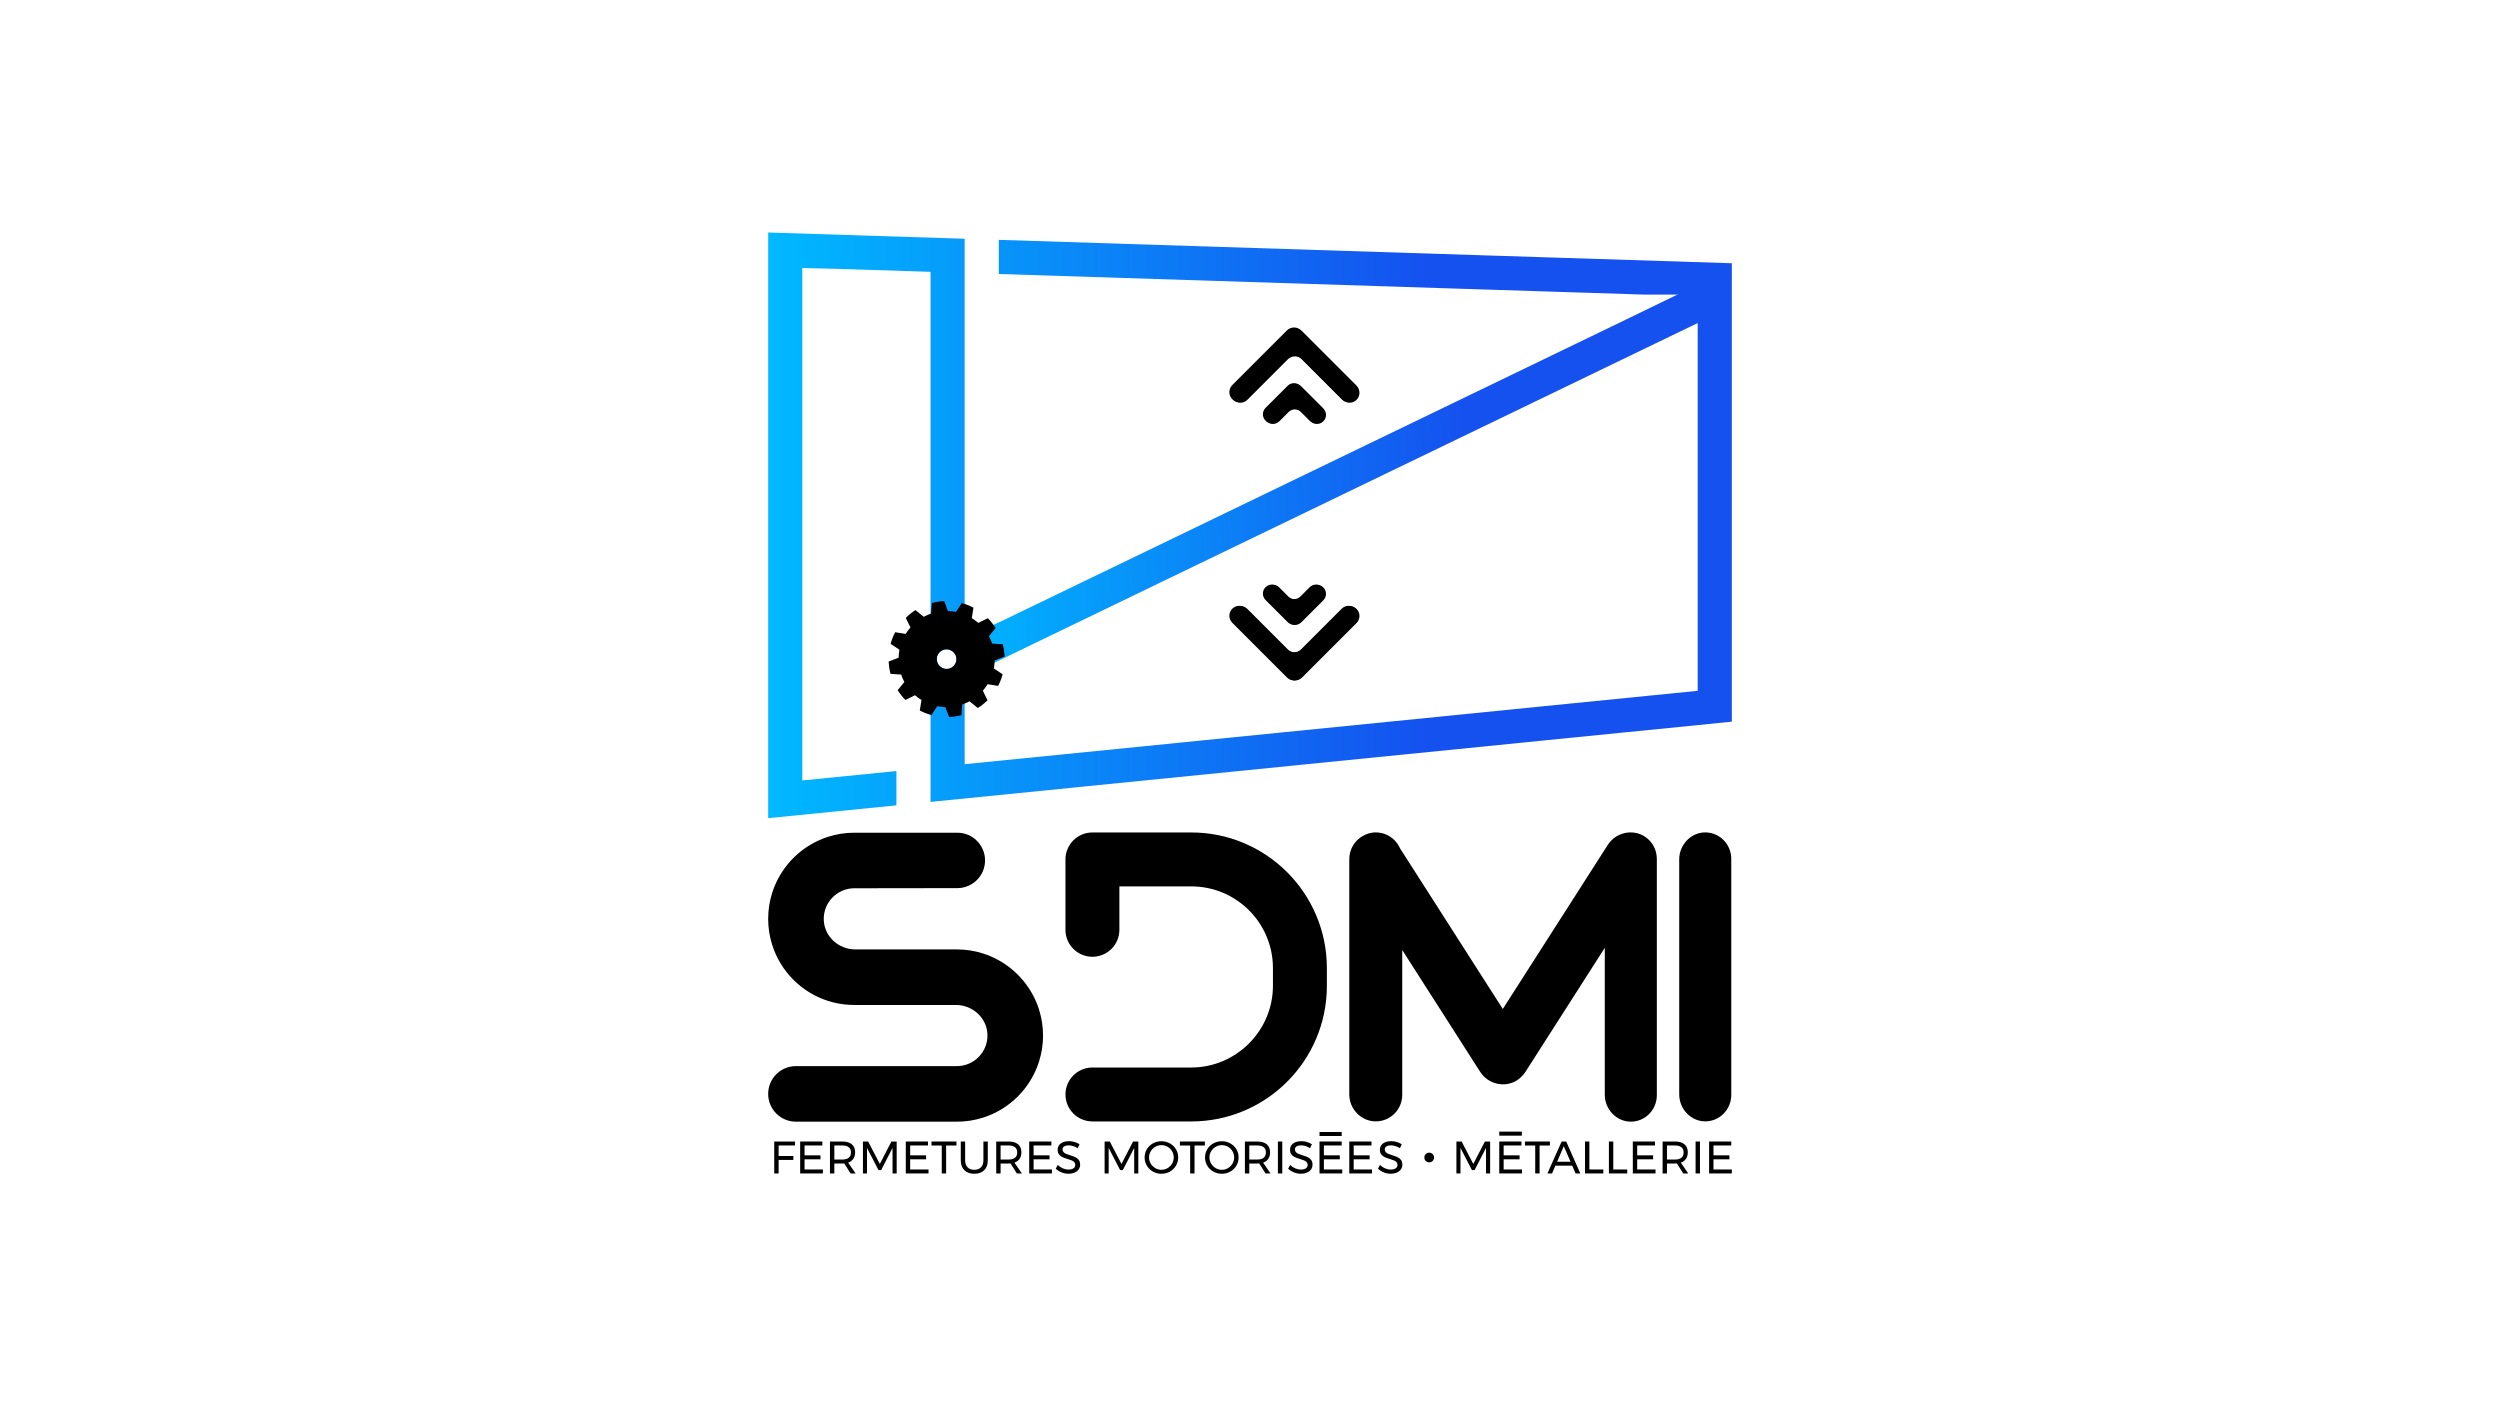 <?xml version="1.0" encoding="utf-8"?>
<!-- Generator: Adobe Illustrator 28.1.0, SVG Export Plug-In . SVG Version: 6.00 Build 0)  -->
<svg version="1.1" xmlns="http://www.w3.org/2000/svg" xmlns:xlink="http://www.w3.org/1999/xlink" x="0px" y="0px"
	 viewBox="0 0 1920 1080" style="enable-background:new 0 0 1920 1080;" xml:space="preserve">
<style type="text/css">
	.st0{fill:url(#SVGID_1_);}
	.st1{fill:url(#SVGID_00000085230193780342494250000000414047807821057471_);}
	.st2{fill:url(#SVGID_00000080198566374304948880000010090188194886979500_);}
	.st3{fill:url(#SVGID_00000131361910588690487800000015226581023649596579_);}
	.st4{fill:#FFFFFF;}
	.st5{fill:url(#SVGID_00000097488080779451563440000012615523438968634545_);}
	.st6{fill:url(#SVGID_00000039831133540111799300000012059355451168791478_);}
	.st7{fill:#1D1D1B;}
	.st8{opacity:0.14;}
	.st9{fill:url(#SVGID_00000049915757716635460350000014295695725968521905_);}
	.st10{opacity:0.18;}
	.st11{fill:url(#SVGID_00000121259598074578252950000002348450985313522607_);}
	.st12{fill:url(#SVGID_00000166638031763803647310000010776634559804440454_);}
	.st13{fill:url(#SVGID_00000004539383292189970330000013379685079682713789_);}
	.st14{opacity:0.2;}
	.st15{fill:#F7F7F7;}
	.st16{fill:#EFEFEF;}
	.st17{fill:#E6E6E6;}
	.st18{fill:#DEDEDE;}
	.st19{fill:#D6D6D6;}
	.st20{fill:#CECECE;}
	.st21{fill:#C5C5C5;}
	.st22{fill:#BDBDBD;}
	.st23{fill:#B5B5B5;}
	.st24{fill:#ADADAD;}
	.st25{fill:#A5A5A5;}
	.st26{fill:#9C9C9C;}
	.st27{fill:#949494;}
	.st28{fill:#8C8C8C;}
	.st29{fill:#848484;}
	.st30{fill:#7B7B7B;}
	.st31{fill:#737373;}
	.st32{fill:#6B6B6B;}
	.st33{fill:#636363;}
	.st34{fill:#5A5A5A;}
	.st35{fill:#525252;}
	.st36{fill:#4A4A4A;}
	.st37{fill:#424242;}
	.st38{fill:#3A3A3A;}
	.st39{fill:#313131;}
	.st40{fill:#292929;}
	.st41{fill:#212121;}
	.st42{fill:#191919;}
	.st43{fill:#101010;}
	.st44{fill:#080808;}
	.st45{fill:url(#SVGID_00000162341325846266725230000009398753593605113249_);}
	.st46{opacity:0.5;}
	.st47{fill:url(#SVGID_00000086661709958103670020000011115873400431477408_);}
	.st48{fill:url(#SVGID_00000028284570356751318370000014868170077419060140_);}
	.st49{fill:url(#SVGID_00000142151930289044383590000006059400234054257331_);}
	.st50{fill:url(#SVGID_00000166677010578117653710000015986702826313014676_);}
	.st51{fill:url(#SVGID_00000123402120722975651110000015506165333603186849_);}
	.st52{fill:url(#SVGID_00000121272785690375763810000006699924147860734363_);}
	.st53{fill:url(#SVGID_00000176032244464930951960000014607290453978910908_);}
	.st54{fill:url(#SVGID_00000003824077517056454940000013381227521673598599_);}
	.st55{fill:url(#SVGID_00000066479848488263395600000016114471623231068315_);}
	.st56{fill:url(#SVGID_00000157271840025896001060000009979647578143945372_);}
	.st57{fill:url(#SVGID_00000047035042040546700240000002880523416231786679_);}
	.st58{fill:url(#SVGID_00000088831592664819505910000008713979861388486789_);}
	.st59{fill:url(#SVGID_00000086687884735084922900000006787500022711447999_);}
</style>
<g id="palette_x5F_de_x5F_couleur">
</g>
<g id="Logo_x5F_Dégradé">
	<g>
		<path d="M983.98,472.83l-12.04-12.04c-2.71-2.71-2.71-7.11,0-9.82l0,0c2.71-2.71,7.11-2.71,9.82,0l7.13,7.13
			c2.71,2.71,7.11,2.71,9.82,0l7.13-7.13c2.71-2.71,7.11-2.71,9.82,0l0,0c2.71,2.71,2.71,7.11,0,9.82l-12.04,12.04l-4.91,4.91
			c-2.71,2.71-7.11,2.71-9.82,0L983.98,472.83z"/>
		<path d="M946.38,467.5L946.38,467.5c2.98-2.98,7.81-2.98,10.79,0l31.23,31.23c2.98,2.98,7.81,2.98,10.79,0l31.23-31.23
			c2.98-2.98,7.81-2.98,10.79,0l0,0c2.98,2.98,2.98,7.81,0,10.79l-36.62,36.62l-5.4,5.4c-2.98,2.98-7.81,2.98-10.79,0l-42.02-42.02
			C943.4,475.31,943.4,470.48,946.38,467.5z"/>
	</g>
	<g>
		<path d="M983.98,301.21l-12.04,12.04c-2.71,2.71-2.71,7.11,0,9.82l0,0c2.71,2.71,7.11,2.71,9.82,0l7.13-7.13
			c2.71-2.71,7.11-2.71,9.82,0l7.13,7.13c2.71,2.71,7.11,2.71,9.82,0l0,0c2.71-2.71,2.71-7.11,0-9.82l-12.04-12.04l-4.91-4.91
			c-2.71-2.71-7.11-2.71-9.82,0L983.98,301.21z"/>
		<path d="M946.38,306.54L946.38,306.54c2.98,2.98,7.81,2.98,10.79,0l31.23-31.23c2.98-2.98,7.81-2.98,10.79,0l31.23,31.23
			c2.98,2.98,7.81,2.98,10.79,0l0,0c2.98-2.98,2.98-7.81,0-10.79l-36.62-36.62l-5.4-5.4c-2.98-2.98-7.81-2.98-10.79,0l-42.02,42.02
			C943.4,298.73,943.4,303.56,946.38,306.54z"/>
	</g>
	<g>
		<g>
			<path d="M914.85,639.33h-75.87c-5.72,0-10.9,2.32-14.64,6.06c-3.75,3.75-6.07,8.93-6.07,14.64v54.07
				c0,11.44,9.27,20.71,20.71,20.71c5.72,0,10.9-2.32,14.64-6.07c3.75-3.75,6.07-8.93,6.07-14.64v-33.36h55.19
				c34.65,0,62.74,28.09,62.74,62.74v13.61c0,34.52-28.24,62.76-62.76,62.76h-75.87c-11.44,0-20.71,9.27-20.71,20.71
				c0,5.72,2.31,10.9,6.07,14.64c3.74,3.75,8.92,6.07,14.64,6.07h75.9c57.52,0,104.15-46.63,104.15-104.15v-13.61
				C1019.03,685.98,972.38,639.33,914.85,639.33z"/>
			<path d="M1271.96,655.16c-1.1-5.03-4.11-9.65-8.77-12.68c-9.45-6.14-22.35-3.09-28.42,6.4l-12.11,18.93l-16.3,25.48l-40.46,63.23
				l-9.17,14.33l-2.58,4.04l-22.48-35.14l-18.56-29.01l-20.11-31.44l-17.82-27.85c-1.02-2.32-2.46-4.43-4.23-6.2
				c-3.64-3.64-8.67-5.91-14.22-5.96c-4.03-0.03-7.79,1.18-10.96,3.25c-0.06,0.03-0.12,0.06-0.17,0.1
				c-0.04,0.03-0.08,0.06-0.12,0.08c-0.15,0.1-0.3,0.21-0.45,0.32c-5.11,3.48-8.11,9.01-8.68,14.85c0,0.05,0,0.09-0.01,0.14
				c-0.05,0.59-0.09,1.19-0.09,1.79c0,0.06-0.01,0.12-0.01,0.19v35.71v17.01v75.07v30.25v22.47c0,11.27,9.22,20.79,20.49,20.71
				c5.55-0.04,10.58-2.31,14.22-5.96c3.68-3.68,5.96-8.76,5.96-14.38v-22.85v-50.56v-34.44v-3.44l31.46,49.18l16.3,25.48
				l12.11,18.93c6.07,9.49,18.97,12.55,28.42,6.4c1.38-0.9,2.6-1.95,3.68-3.1c0.13-0.13,0.26-0.28,0.39-0.42
				c0.2-0.23,0.41-0.45,0.6-0.68c0.6-0.7,1.17-1.43,1.68-2.23l19.45-30.4l20.11-31.44l18.56-29.01l2.8-4.38v60.09v30.25v22.47
				c0,11.27,9.06,20.8,20.14,20.71c5.46-0.04,10.4-2.31,13.98-5.96c3.62-3.68,5.86-8.76,5.86-14.38v-22.85v-50.56v-34.44v-37.32
				v-36.09c0-0.12-0.02-0.23-0.02-0.35C1272.41,658.05,1272.27,656.59,1271.96,655.16z"/>
			<path d="M1323.76,645.25c-3.58-3.64-8.52-5.91-13.98-5.96c-11.08-0.09-20.14,9.44-20.14,20.71v35.71v17.01v75.07v30.25v22.47
				c0,11.27,9.06,20.8,20.14,20.71c5.46-0.04,10.4-2.31,13.98-5.96c3.62-3.68,5.86-8.76,5.86-14.38v-22.85v-50.56v-34.44v-37.32
				v-36.09C1329.62,654.01,1327.38,648.93,1323.76,645.25z"/>
			<path d="M797.8,774.78c-0.78-2.39-1.7-4.75-2.76-7.04c-7.75-16.85-22.3-29.77-39.91-35.42c-6.48-2.1-13.28-3.16-20.23-3.16
				h-78.05c-12.66,0-23.59-9.71-24.18-22.35c-0.63-13.46,10.12-24.62,23.45-24.62c19.16-0.02,53.33-0.07,62.88-0.09v-0.02h16.24
				c11.75,0,21.28-9.53,21.28-21.28c0-11.75-9.53-21.28-21.28-21.28h-79.12c-6.93,0-13.73,1.06-20.22,3.16
				c-17.63,5.65-32.18,18.57-39.93,35.42c-1.14,2.51-2.08,4.92-2.86,7.37c-2.1,6.47-3.16,13.26-3.16,20.21
				c0,6.87,1.06,13.63,3.12,20.08c6.47,20.37,22.47,36.41,42.82,42.93c5.36,1.73,10.99,2.76,16.71,3.03c1.06,0.07,2.18,0.1,3.5,0.1
				h78.03c12.66,0,23.6,9.69,24.21,22.33c0.65,13.46-10.13,24.63-23.46,24.63H611.24c-11.75,0-21.28,9.53-21.28,21.28v0.1
				c0,11.75,9.53,21.28,21.28,21.28H734.9c6.95,0,13.75-1.06,20.22-3.14c20.35-6.52,36.36-22.55,42.82-42.91
				c2.06-6.47,3.12-13.23,3.12-20.09c0-6.88-1.06-13.64-3.12-20.09L797.8,774.78z"/>
		</g>
		<linearGradient id="SVGID_1_" gradientUnits="userSpaceOnUse" x1="589.963" y1="403.451" x2="1330.037" y2="403.451">
			<stop  offset="0" style="stop-color:#00B9FF"/>
			<stop  offset="0.685" style="stop-color:#1551EF"/>
		</linearGradient>
		<path class="st0" d="M1185.74,197.57l-39.62-1.27l-379.04-12.1v26.23l354.21,11.31l24.83,0.78l39.62,1.27l23.42,0.75l6.46,0.2
			l46.53,1.49h41.68v304.3l-38.29,3.84l-16.75,1.67l-39.62,3.97l-23.42,2.35l-21.54,2.15L740.87,586.9V183.37l-150.9-4.82v449.81
			l98.48-9.86v-26.34l-72.27,7.24V205.86l27.48,0.63l6.82,0.22h0.12l64.07,2.05v407.1l472.47-47.32l61.66-6.17v0.02l81.25-8.14
			V202.17L1185.74,197.57z M725.9,498.74c4.04-0.58,7.98,2.35,8.54,6.39c0.58,4.09-2.2,7.89-6.32,8.53c-4.1,0.62-7.96-2.2-8.57-6.31
			C718.89,503.16,721.76,499.34,725.9,498.74z"/>
		
			<linearGradient id="SVGID_00000181798516665649181450000006453385056679996064_" gradientUnits="userSpaceOnUse" x1="866.943" y1="406.585" x2="1443.817" y2="406.585" gradientTransform="matrix(1.037 -0.063 0.06 0.998 -206.161 38.828)">
			<stop  offset="0" style="stop-color:#00B9FF"/>
			<stop  offset="0.685" style="stop-color:#1551EF"/>
		</linearGradient>
		<polygon style="fill:url(#SVGID_00000181798516665649181450000006453385056679996064_);" points="1306.15,217.55 1240.59,249.37 
			855.79,435.21 831.28,447.03 783.4,470.16 769.89,476.69 745.28,487.86 725.89,527.33 793.2,494.68 793.2,494.68 796.21,493.23 
			1282.77,258.27 1309.48,245.38 		"/>
		<path d="M763.24,513.36c0.28-1.45,0.48-2.94,0.57-4.42c0.03-0.22,0.03-0.43,0.05-0.65c0.03-0.35,0.05-0.73,0.05-1.08l1.84-0.68
			l5.81-2.24c-0.03-0.5-0.07-0.98-0.1-1.47c-0.02-0.22-0.03-0.45-0.07-0.67c-0.05-0.68-0.13-1.37-0.23-2.05
			c-0.02-0.2-0.05-0.4-0.08-0.6c-0.22-1.37-0.45-2.7-0.83-4.05c-0.02-0.2-0.05-0.45-0.12-0.62l-8.16-0.55
			c-0.67-1.95-1.49-3.85-2.47-5.69l5.11-6.29c-0.52-0.83-1.07-1.65-1.67-2.44c-0.17-0.25-0.37-0.5-0.55-0.73
			c-0.15-0.2-0.28-0.38-0.43-0.57c-0.03-0.03-0.07-0.08-0.1-0.12c-0.4-0.52-0.82-1.02-1.23-1.52c-0.65-0.73-1.28-1.45-1.97-2.14
			l-6.31,3.1l-1.03,0.52c-0.15-0.15-0.33-0.3-0.5-0.43c-0.22-0.18-0.45-0.37-0.67-0.53c-1.22-0.98-2.49-1.87-3.79-2.69l0.1-0.72
			l1.15-7.34c-1.47-0.78-3-1.47-4.55-2.07c-0.7-0.28-1.4-0.53-2.1-0.77c-0.02,0-0.05-0.02-0.07-0.02c-0.72-0.25-1.43-0.45-2.17-0.67
			l-0.72,1.05l-1.59,2.39l-2.24,3.35c-1.15-0.23-2.3-0.4-3.45-0.52c-0.55-0.03-1.07-0.08-1.59-0.12c-0.4-0.03-0.75-0.02-1.13-0.03
			l-2.14-5.67l-0.73-1.97c-0.27,0.03-0.5,0.02-0.75,0.02c-1.35,0.12-2.67,0.23-4.07,0.45c-1.55,0.25-3.15,0.57-4.67,0.95l-0.53,8.17
			c-0.12,0.03-0.25,0.08-0.37,0.13c-0.02,0-0.05,0.02-0.07,0.02c-0.57,0.18-1.12,0.42-1.67,0.65h-0.02
			c-0.83,0.33-1.63,0.68-2.42,1.1c-0.18,0.07-0.35,0.15-0.53,0.25c-0.22,0.1-0.4,0.22-0.62,0.32l-6.34-5.16
			c-2.72,1.75-5.19,3.75-7.46,6.01l3.64,7.32c-0.32,0.33-0.62,0.67-0.88,1.03c-1.05,1.22-1.95,2.57-2.77,3.92l-8.12-1.27
			c-1.45,2.8-2.64,5.77-3.47,8.93l6.77,4.49c-0.38,2.04-0.6,4.1-0.65,6.16l-7.66,2.94c0.05,1.32,0.17,2.62,0.37,3.9l0.12,0.85
			c0.25,1.62,0.57,3.19,0.97,4.7l8.16,0.55c0.65,1.95,1.49,3.85,2.45,5.69l-5.14,6.32c1.74,2.72,3.74,5.22,5.96,7.49l7.37-3.64
			c1.52,1.37,3.2,2.6,4.97,3.65l-1.3,8.07c1.18,0.65,2.39,1.22,3.64,1.7c0.18,0.07,0.35,0.13,0.53,0.22
			c0.22,0.07,0.4,0.15,0.62,0.23c0.6,0.23,1.2,0.43,1.8,0.63c0.57,0.2,1.12,0.37,1.69,0.55c0.02,0,0.05,0.02,0.07,0.02
			c0.18,0.05,0.37,0.12,0.55,0.17l4.54-6.81c1.28,0.25,2.59,0.43,3.9,0.53c0.78,0.1,1.52,0.13,2.27,0.15l2.94,7.62
			c1.53-0.08,3.17-0.23,4.75-0.47c0.92-0.15,1.82-0.32,2.72-0.5c0.53-0.12,1.07-0.23,1.59-0.37c0.15-0.03,0.27-0.05,0.4-0.1
			l0.5-8.14c0.68-0.25,1.33-0.5,1.99-0.78c0.02-0.02,0.05-0.02,0.07-0.03c0.15-0.07,0.32-0.13,0.47-0.2
			c0.57-0.22,1.1-0.43,1.64-0.68c0.52-0.25,1.02-0.5,1.52-0.78l6.36,5.14c2.69-1.72,5.24-3.7,7.46-5.97l-3.3-6.69l-0.28-0.67
			c1.35-1.52,2.55-3.19,3.65-4.94l1.15,0.17l6.92,1.12c1.45-2.84,2.65-5.81,3.47-8.89l-5.34-3.6L763.24,513.36z M719.55,507.35
			c-0.65-4.19,2.22-8.01,6.36-8.61c4.04-0.58,7.98,2.35,8.54,6.39c0.58,4.09-2.2,7.89-6.32,8.53
			C724.02,514.27,720.16,511.45,719.55,507.35z"/>
		<path d="M984.72,473.01l4.9,4.9c2.71,2.71,7.09,2.71,9.8,0l4.9-4.9l12.01-12.01c2.71-2.71,2.71-7.09,0-9.8l0,0
			c-2.71-2.71-7.09-2.71-9.8,0l-7.11,7.11c-2.71,2.71-7.09,2.71-9.8,0l-7.11-7.11c-2.71-2.71-7.09-2.71-9.8,0l0,0
			c-2.71,2.71-2.71,7.09,0,9.8L984.72,473.01z"/>
		<path d="M989.14,520.39c2.97,2.97,7.8,2.97,10.77,0l5.39-5.38l36.55-36.55c2.97-2.97,2.97-7.8,0-10.77l0,0
			c-2.97-2.97-7.8-2.97-10.77,0l-31.16,31.16c-2.97,2.97-7.8,2.97-10.77,0l-31.16-31.16c-2.97-2.97-7.8-2.97-10.77,0
			c-2.97,2.97-2.97,7.8,0,10.77L989.14,520.39z"/>
		<path d="M999.42,296.86c-2.71-2.71-7.09-2.71-9.8,0l-4.9,4.9l-12.01,12.01c-2.71,2.71-2.71,7.09,0,9.8l0,0
			c2.71,2.71,7.09,2.71,9.8,0l7.11-7.11c2.71-2.71,7.09-2.71,9.8,0l7.11,7.11c2.71,2.71,7.09,2.71,9.8,0l0,0
			c2.71-2.71,2.71-7.09,0-9.8l-12.01-12.01L999.42,296.86z"/>
		<path d="M1041.84,307.07L1041.84,307.07c2.97-2.97,2.97-7.8,0-10.77l-36.55-36.55l-5.39-5.38c-2.97-2.97-7.8-2.97-10.77,0
			l-41.93,41.93c-2.97,2.97-2.97,7.8,0,10.77c2.97,2.97,7.8,2.97,10.77,0l31.16-31.16c2.97-2.97,7.8-2.97,10.77,0l31.16,31.16
			C1034.04,310.05,1038.86,310.05,1041.84,307.07z"/>
		<g>
			<polygon points="594.62,901.21 597.99,901.21 597.99,890.84 609.31,890.84 609.31,887.79 597.99,887.79 597.99,879.73 
				610.57,879.73 610.6,876.68 594.62,876.68 			"/>
			<polygon points="617.89,890.35 630.12,890.35 630.12,887.3 617.89,887.3 617.89,879.73 631.56,879.73 631.56,876.68 
				614.53,876.68 614.53,901.21 631.98,901.21 631.98,898.16 617.89,898.16 			"/>
			<path d="M655.37,889.96c0.92-1.35,1.38-3.02,1.38-5.01c0-2.64-0.85-4.68-2.54-6.11c-1.69-1.44-4.09-2.16-7.2-2.16h-9.6v24.53
				h3.36v-7.64h6.24c0.35,0,0.81-0.02,1.37-0.07l4.87,7.71h3.85l-5.71-8.31C653.12,892.3,654.45,891.32,655.37,889.96z
				 M647.01,890.52h-6.24v-10.79h6.24c2.1,0,3.71,0.45,4.84,1.35c1.12,0.9,1.68,2.23,1.68,3.98c0,1.8-0.56,3.16-1.68,4.08
				C650.73,890.06,649.11,890.52,647.01,890.52z"/>
			<polygon points="675.71,893.92 666.74,876.68 662.74,876.68 662.74,901.21 665.86,901.21 665.86,881.62 674.66,898.62 
				676.73,898.62 685.45,881.62 685.49,901.21 688.64,901.21 688.64,876.68 684.61,876.68 			"/>
			<polygon points="699.01,890.35 711.24,890.35 711.24,887.3 699.01,887.3 699.01,879.73 712.68,879.73 712.68,876.68 
				695.65,876.68 695.65,901.21 713.1,901.21 713.1,898.16 699.01,898.16 			"/>
			<polygon points="715.38,879.76 723.26,879.76 723.26,901.21 726.62,901.21 726.62,879.76 734.54,879.76 734.54,876.68 
				715.38,876.68 			"/>
			<path d="M755.25,891.19c0,2.27-0.62,4.04-1.86,5.31c-1.24,1.27-2.94,1.91-5.12,1.91c-2.2,0-3.92-0.64-5.17-1.91
				c-1.25-1.27-1.87-3.04-1.87-5.31v-14.51h-3.36v14.51c0,3.2,0.92,5.71,2.77,7.53c1.85,1.82,4.39,2.73,7.64,2.73
				c3.22,0,5.75-0.91,7.59-2.73c1.83-1.82,2.75-4.33,2.75-7.53v-14.51h-3.36V891.19z"/>
			<path d="M783.06,889.96c0.92-1.35,1.38-3.02,1.38-5.01c0-2.64-0.85-4.68-2.54-6.11c-1.69-1.44-4.09-2.16-7.2-2.16h-9.6v24.53
				h3.36v-7.64h6.24c0.35,0,0.81-0.02,1.37-0.07l4.87,7.71h3.85l-5.71-8.31C780.81,892.3,782.13,891.32,783.06,889.96z
				 M774.7,890.52h-6.24v-10.79h6.24c2.1,0,3.71,0.45,4.84,1.35c1.12,0.9,1.68,2.23,1.68,3.98c0,1.8-0.56,3.16-1.68,4.08
				C778.41,890.06,776.8,890.52,774.7,890.52z"/>
			<polygon points="793.8,890.35 806.03,890.35 806.03,887.3 793.8,887.3 793.8,879.73 807.46,879.73 807.46,876.68 790.43,876.68 
				790.43,901.21 807.88,901.21 807.88,898.16 793.8,898.16 			"/>
			<path d="M825.83,888.7c-1.03-0.47-2.37-0.96-4.03-1.47c-1.33-0.42-2.37-0.79-3.12-1.1c-0.75-0.32-1.38-0.75-1.89-1.3
				c-0.51-0.55-0.77-1.26-0.77-2.12c0-0.96,0.43-1.71,1.28-2.26c0.85-0.55,1.99-0.82,3.42-0.82c1.03,0,2.15,0.18,3.38,0.54
				c1.23,0.36,2.41,0.91,3.56,1.63l1.4-3.01c-1.1-0.72-2.35-1.3-3.77-1.73c-1.41-0.43-2.86-0.65-4.33-0.65
				c-1.73,0-3.25,0.27-4.56,0.81c-1.31,0.54-2.32,1.31-3.05,2.31c-0.72,1-1.09,2.16-1.09,3.47c0,1.5,0.36,2.7,1.07,3.61
				c0.71,0.91,1.58,1.6,2.61,2.07c1.03,0.47,2.36,0.95,3.99,1.44c1.33,0.4,2.39,0.76,3.17,1.09c0.78,0.33,1.43,0.77,1.94,1.33
				c0.51,0.56,0.77,1.27,0.77,2.14c0,1.1-0.47,1.97-1.42,2.61c-0.95,0.64-2.24,0.96-3.87,0.96c-1.38,0-2.8-0.31-4.26-0.93
				c-1.46-0.62-2.77-1.5-3.94-2.65l-1.51,2.91c1.24,1.17,2.71,2.1,4.42,2.8c1.7,0.7,3.46,1.05,5.26,1.05c1.78,0,3.35-0.29,4.71-0.86
				c1.37-0.57,2.43-1.38,3.19-2.44c0.76-1.05,1.14-2.28,1.14-3.68c0-1.52-0.36-2.74-1.09-3.66
				C827.73,889.86,826.85,889.17,825.83,888.7z"/>
			<polygon points="1131.49,893.92 1122.52,876.68 1118.53,876.68 1118.53,901.21 1121.65,901.21 1121.65,881.62 1130.44,898.62 
				1132.51,898.62 1141.24,881.62 1141.27,901.21 1144.42,901.21 1144.42,876.68 1140.4,876.68 			"/>
			<polygon points="1154.8,890.35 1167.03,890.35 1167.03,887.3 1154.8,887.3 1154.8,879.73 1168.46,879.73 1168.46,876.68 
				1151.43,876.68 1151.43,901.21 1168.88,901.21 1168.88,898.16 1154.8,898.16 			"/>
			<polygon points="1190.33,876.68 1171.16,876.68 1171.16,879.76 1179.05,879.76 1179.05,901.21 1182.41,901.21 1182.41,879.76 
				1190.33,879.76 			"/>
			<path d="M1199.33,876.68l-10.9,24.53h3.54l2.56-5.96h12.93l2.59,5.96h3.64l-10.86-24.53H1199.33z M1195.87,892.2l5.12-11.91
				l5.19,11.91H1195.87z"/>
			<polygon points="1220.64,876.68 1217.28,876.68 1217.28,901.21 1231.36,901.21 1231.36,898.16 1220.64,898.16 			"/>
			<polygon points="1239,876.68 1235.64,876.68 1235.64,901.21 1249.72,901.21 1249.72,898.16 1239,898.16 			"/>
			<polygon points="1257.36,890.35 1269.59,890.35 1269.59,887.3 1257.36,887.3 1257.36,879.73 1271.03,879.73 1271.03,876.68 
				1254,876.68 1254,901.21 1271.45,901.21 1271.45,898.16 1257.36,898.16 			"/>
			<path d="M1294.84,889.96c0.92-1.35,1.38-3.02,1.38-5.01c0-2.64-0.85-4.68-2.54-6.11c-1.69-1.44-4.09-2.16-7.2-2.16h-9.6v24.53
				h3.36v-7.64h6.24c0.35,0,0.81-0.02,1.37-0.07l4.87,7.71h3.85l-5.71-8.31C1292.59,892.3,1293.92,891.32,1294.84,889.96z
				 M1286.48,890.52h-6.24v-10.79h6.24c2.1,0,3.71,0.45,4.84,1.35c1.12,0.9,1.68,2.23,1.68,3.98c0,1.8-0.56,3.16-1.68,4.08
				C1290.2,890.06,1288.58,890.52,1286.48,890.52z"/>
			<rect x="1302.21" y="876.68" width="3.36" height="24.53"/>
			<polygon points="1315.95,898.16 1315.95,890.35 1328.18,890.35 1328.18,887.3 1315.95,887.3 1315.95,879.73 1329.62,879.73 
				1329.62,876.68 1312.59,876.68 1312.59,901.21 1330.04,901.21 1330.04,898.16 			"/>
			<path d="M1097.62,885.22c-2.07,0-3.74,1.68-3.74,3.74c0,2.07,1.68,3.74,3.74,3.74s3.74-1.68,3.74-3.74
				C1101.36,886.9,1099.69,885.22,1097.62,885.22z"/>
			<rect x="1013.38" y="869.38" width="17.03" height="3.05"/>
			<path d="M898.46,878.12c-1.97-1.1-4.14-1.65-6.5-1.65c-2.38,0-4.56,0.55-6.52,1.65c-1.96,1.1-3.52,2.6-4.66,4.5
				c-1.14,1.9-1.72,4-1.72,6.29c0,2.29,0.57,4.4,1.72,6.32c1.14,1.93,2.7,3.45,4.68,4.56c1.97,1.11,4.14,1.66,6.5,1.66
				c2.36,0,4.53-0.55,6.5-1.66c1.97-1.11,3.53-2.63,4.68-4.56c1.14-1.93,1.72-4.04,1.72-6.32c0-2.29-0.57-4.39-1.72-6.29
				C902,880.72,900.44,879.22,898.46,878.12z M900.15,893.67c-0.85,1.45-2,2.6-3.43,3.45c-1.44,0.85-3.01,1.28-4.71,1.28
				c-1.71,0-3.29-0.43-4.75-1.28c-1.46-0.85-2.62-2-3.49-3.45c-0.86-1.45-1.3-3.04-1.3-4.77c0-1.73,0.43-3.31,1.3-4.75
				c0.86-1.44,2.03-2.58,3.49-3.42c1.46-0.84,3.04-1.26,4.75-1.26c1.71,0,3.28,0.42,4.71,1.26c1.44,0.84,2.58,1.98,3.43,3.42
				c0.85,1.44,1.28,3.02,1.28,4.75C901.42,890.64,901,892.23,900.15,893.67z"/>
			<polygon points="861.3,893.92 852.33,876.68 848.34,876.68 848.34,901.21 851.46,901.21 851.46,881.62 860.25,898.62 
				862.32,898.62 871.04,881.62 871.08,901.21 874.23,901.21 874.23,876.68 870.2,876.68 			"/>
			<polygon points="1039.63,890.35 1051.86,890.35 1051.86,887.3 1039.63,887.3 1039.63,879.73 1053.29,879.73 1053.29,876.68 
				1036.26,876.68 1036.26,901.21 1053.71,901.21 1053.71,898.16 1039.63,898.16 			"/>
			<path d="M974.05,889.96c0.92-1.35,1.38-3.02,1.38-5.01c0-2.64-0.85-4.68-2.54-6.11c-1.69-1.44-4.09-2.16-7.2-2.16h-9.6v24.53
				h3.36v-7.64h6.24c0.35,0,0.81-0.02,1.37-0.07l4.87,7.71h3.85l-5.71-8.3C971.8,892.3,973.13,891.32,974.05,889.96z M965.69,890.52
				h-6.24v-10.79h6.24c2.1,0,3.71,0.45,4.84,1.35c1.12,0.9,1.68,2.23,1.68,3.98c0,1.8-0.56,3.16-1.68,4.08
				C969.41,890.06,967.79,890.52,965.69,890.52z"/>
			<polygon points="906.16,879.76 914.04,879.76 914.04,901.21 917.4,901.21 917.4,879.76 925.32,879.76 925.32,876.68 
				906.16,876.68 			"/>
			<path d="M944.86,878.12c-1.97-1.1-4.14-1.65-6.5-1.65c-2.38,0-4.56,0.55-6.52,1.65c-1.96,1.1-3.52,2.6-4.66,4.5
				c-1.15,1.9-1.72,4-1.72,6.29c0,2.29,0.57,4.4,1.72,6.32c1.14,1.93,2.7,3.45,4.68,4.56c1.97,1.11,4.14,1.66,6.5,1.66
				c2.36,0,4.53-0.55,6.5-1.66c1.97-1.11,3.53-2.63,4.68-4.56c1.14-1.93,1.72-4.04,1.72-6.32c0-2.29-0.57-4.39-1.72-6.29
				C948.39,880.72,946.83,879.22,944.86,878.12z M946.54,893.67c-0.85,1.45-2,2.6-3.43,3.45c-1.44,0.85-3.01,1.28-4.71,1.28
				c-1.71,0-3.29-0.43-4.75-1.28c-1.46-0.85-2.62-2-3.49-3.45c-0.86-1.45-1.3-3.04-1.3-4.77c0-1.73,0.43-3.31,1.3-4.75
				c0.86-1.44,2.03-2.58,3.49-3.42c1.46-0.84,3.04-1.26,4.75-1.26c1.7,0,3.28,0.42,4.71,1.26c1.44,0.84,2.58,1.98,3.43,3.42
				c0.85,1.44,1.28,3.02,1.28,4.75C947.82,890.64,947.39,892.23,946.54,893.67z"/>
			<rect x="981.42" y="876.68" width="3.36" height="24.53"/>
			<path d="M1004.31,888.7c-1.03-0.47-2.37-0.96-4.03-1.47c-1.33-0.42-2.37-0.79-3.12-1.1c-0.75-0.32-1.38-0.75-1.89-1.3
				c-0.51-0.55-0.77-1.26-0.77-2.12c0-0.96,0.43-1.71,1.28-2.26c0.85-0.55,1.99-0.82,3.42-0.82c1.03,0,2.16,0.18,3.38,0.54
				c1.23,0.36,2.41,0.91,3.56,1.63l1.4-3.01c-1.1-0.72-2.35-1.3-3.77-1.73c-1.41-0.43-2.86-0.65-4.33-0.65
				c-1.73,0-3.25,0.27-4.56,0.81c-1.31,0.54-2.32,1.31-3.05,2.31c-0.72,1-1.09,2.16-1.09,3.47c0,1.5,0.36,2.7,1.07,3.61
				c0.71,0.91,1.58,1.6,2.61,2.07c1.03,0.47,2.36,0.95,3.99,1.44c1.33,0.4,2.39,0.76,3.17,1.09c0.78,0.33,1.43,0.77,1.94,1.33
				c0.51,0.56,0.77,1.27,0.77,2.14c0,1.1-0.47,1.97-1.42,2.61c-0.95,0.64-2.24,0.96-3.87,0.96c-1.38,0-2.8-0.31-4.26-0.93
				c-1.46-0.62-2.77-1.5-3.94-2.65l-1.51,2.91c1.24,1.17,2.71,2.1,4.42,2.8c1.7,0.7,3.46,1.05,5.26,1.05c1.78,0,3.35-0.29,4.71-0.86
				c1.37-0.57,2.43-1.38,3.19-2.44c0.76-1.05,1.14-2.28,1.14-3.68c0-1.52-0.36-2.74-1.09-3.66
				C1006.21,889.86,1005.33,889.17,1004.31,888.7z"/>
			<polygon points="1016.75,890.35 1028.98,890.35 1028.98,887.3 1016.75,887.3 1016.75,879.73 1030.41,879.73 1030.41,876.68 
				1013.38,876.68 1013.38,901.21 1030.83,901.21 1030.83,898.16 1016.75,898.16 			"/>
			<rect x="1151.43" y="869.09" width="17.34" height="3.1"/>
			<path d="M1073.31,888.7c-1.03-0.47-2.37-0.96-4.03-1.47c-1.33-0.42-2.37-0.79-3.12-1.1c-0.75-0.32-1.38-0.75-1.89-1.3
				c-0.51-0.55-0.77-1.26-0.77-2.12c0-0.96,0.43-1.71,1.28-2.26c0.85-0.55,1.99-0.82,3.42-0.82c1.03,0,2.16,0.18,3.38,0.54
				c1.23,0.36,2.41,0.91,3.56,1.63l1.4-3.01c-1.1-0.72-2.35-1.3-3.77-1.73c-1.41-0.43-2.86-0.65-4.33-0.65
				c-1.73,0-3.25,0.27-4.56,0.81c-1.31,0.54-2.32,1.31-3.05,2.31c-0.72,1-1.09,2.16-1.09,3.47c0,1.5,0.36,2.7,1.07,3.61
				c0.71,0.91,1.58,1.6,2.61,2.07c1.03,0.47,2.36,0.95,3.99,1.44c1.33,0.4,2.39,0.76,3.17,1.09c0.78,0.33,1.43,0.77,1.94,1.33
				c0.51,0.56,0.77,1.27,0.77,2.14c0,1.1-0.47,1.97-1.42,2.61c-0.95,0.64-2.24,0.96-3.87,0.96c-1.38,0-2.8-0.31-4.26-0.93
				c-1.46-0.62-2.77-1.5-3.94-2.65l-1.51,2.91c1.24,1.17,2.71,2.1,4.42,2.8c1.7,0.7,3.46,1.05,5.26,1.05c1.78,0,3.35-0.29,4.71-0.86
				c1.37-0.57,2.43-1.38,3.19-2.44c0.76-1.05,1.14-2.28,1.14-3.68c0-1.52-0.36-2.74-1.09-3.66
				C1075.21,889.86,1074.33,889.17,1073.31,888.7z"/>
		</g>
	</g>
</g>
<g id="Logo_x5F_Horizontal_x5F_B_x26_N">
</g>
<g id="Calque_7">
</g>
<g id="Logo_x5F_Horizontal_x5F_Dégradé">
</g>
<g id="Logo_x5F_N_x26_B">
</g>
<g id="Logo_x5F_B_x26_N">
</g>
</svg>
